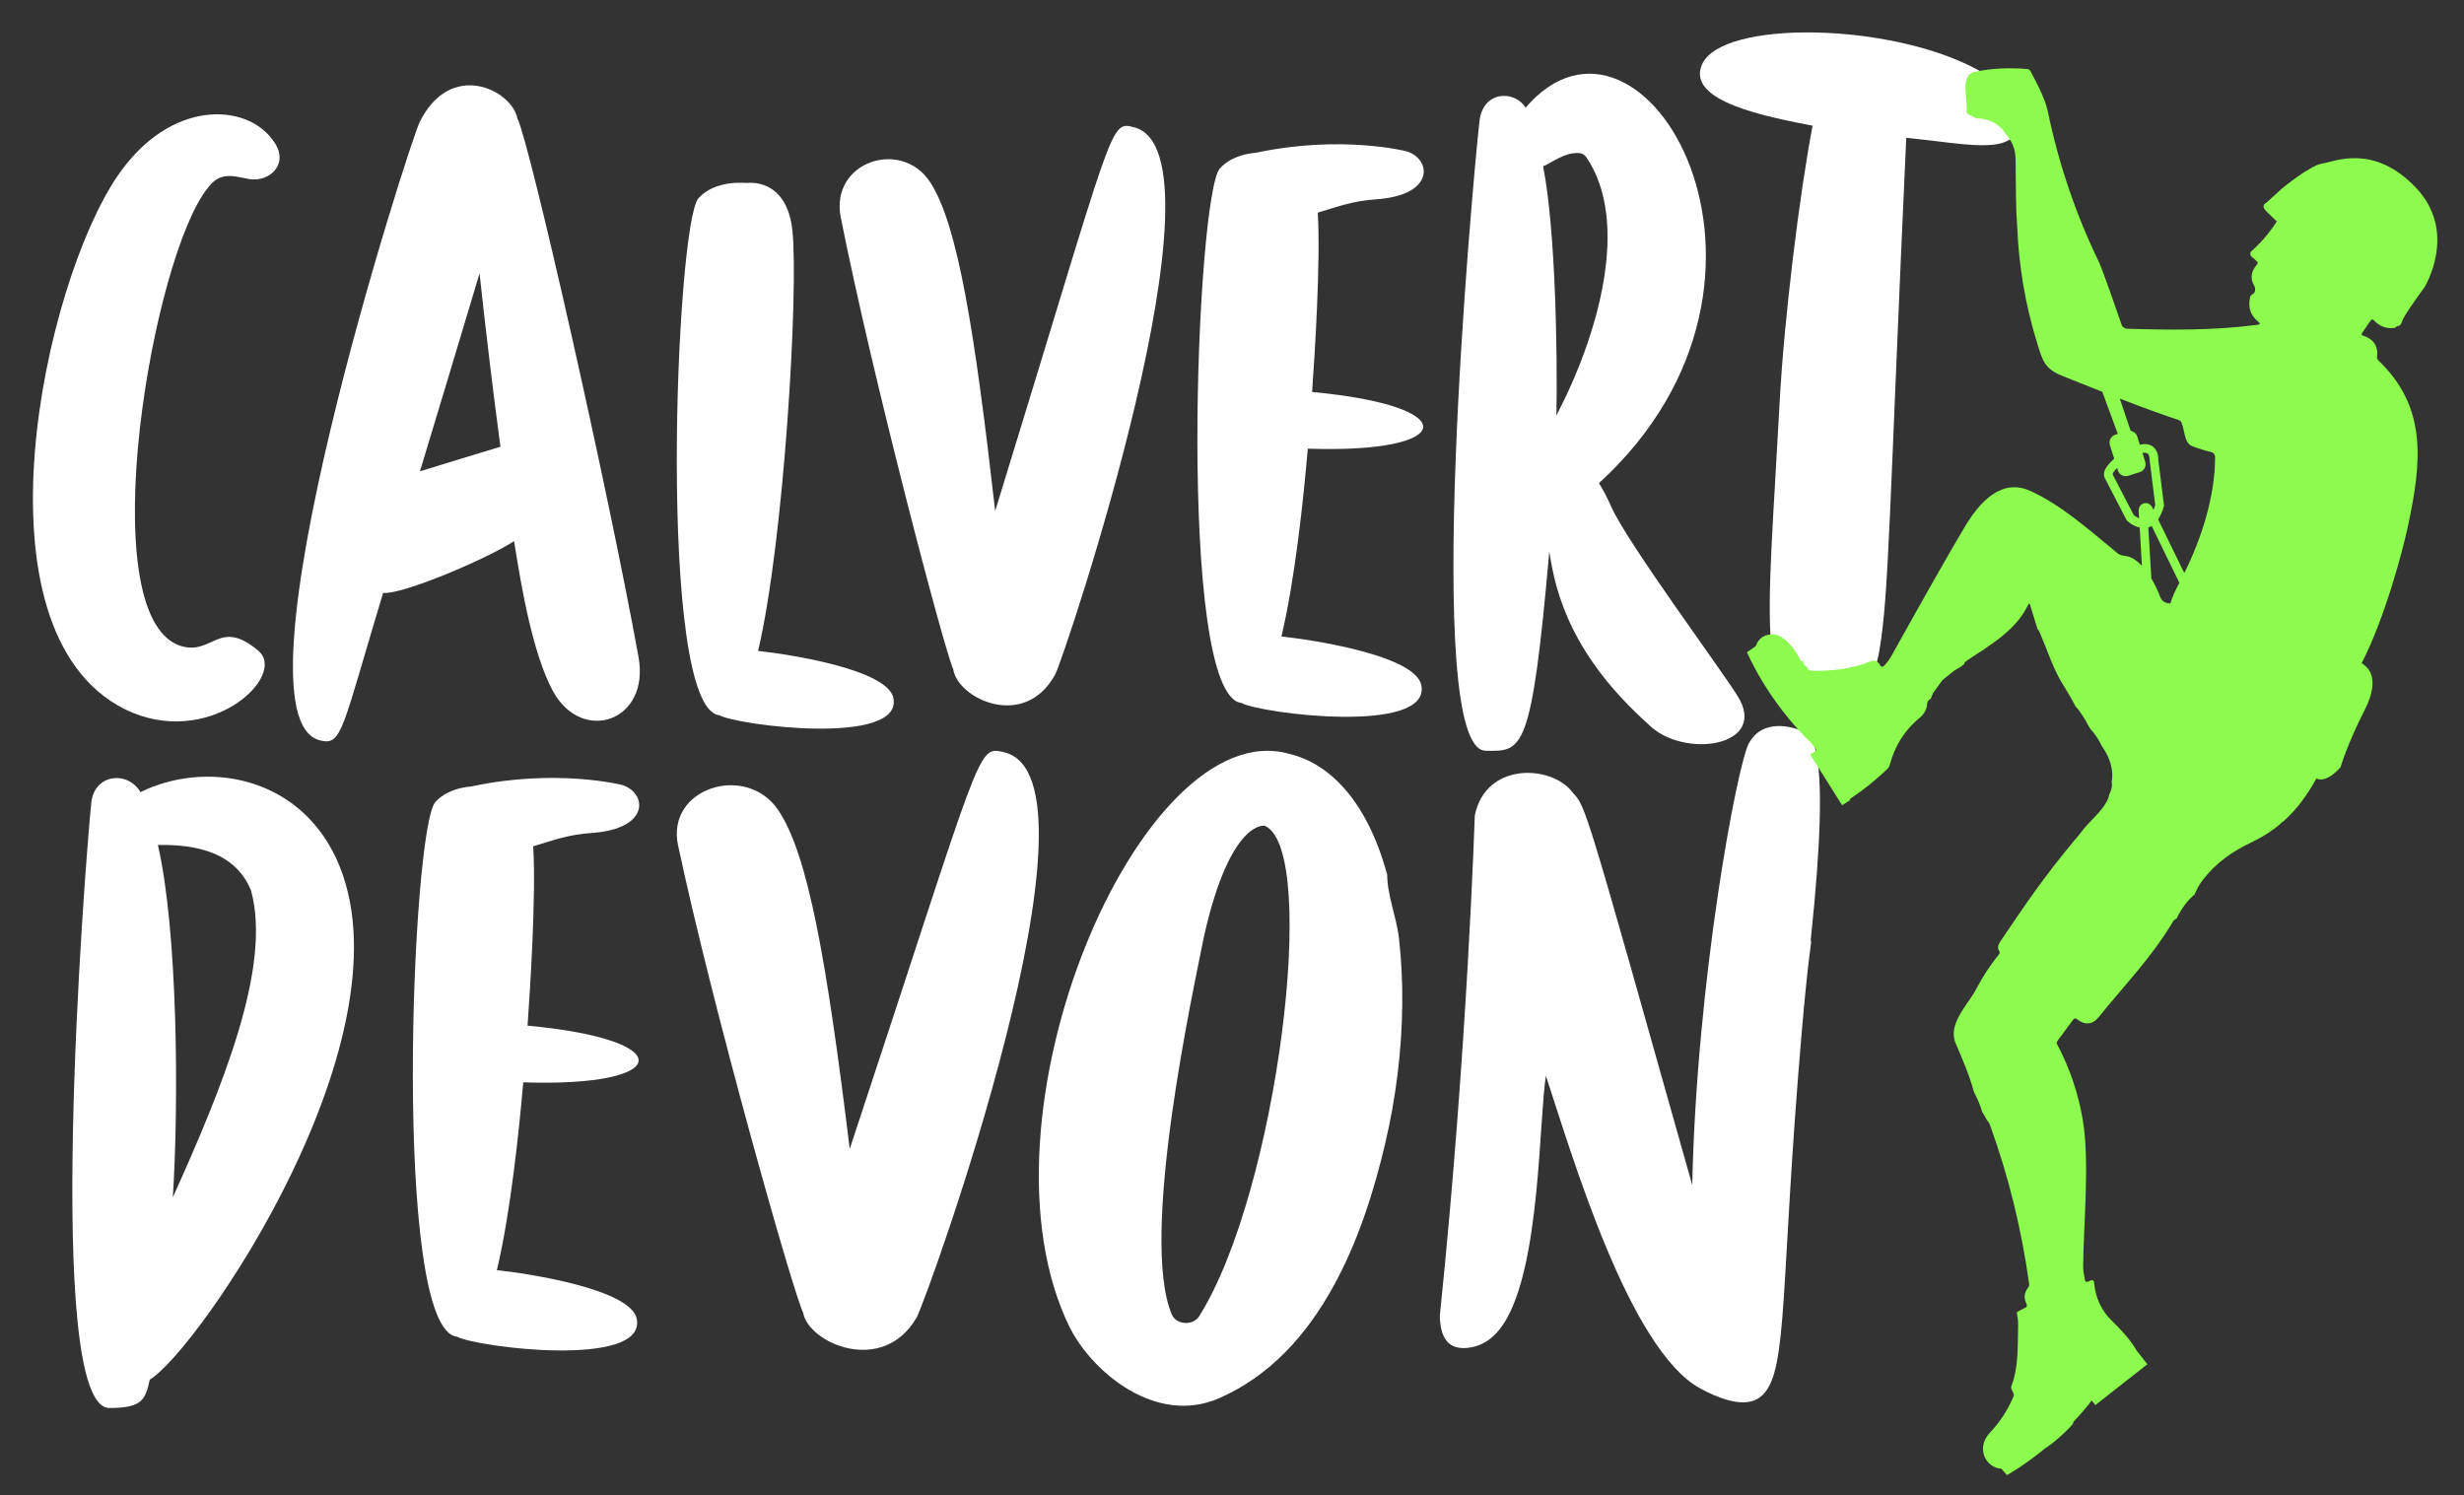 <?xml version="1.0" encoding="UTF-8"?>
<svg id="Layer_1" data-name="Layer 1" xmlns="http://www.w3.org/2000/svg" viewBox="0 0 547 332">
  <rect x="0" y="0" width="547" height="332" fill="#333333" stroke="none"/>
  <defs>
    <style>
      .cls-1 {
        fill: #fff;
      }

      .cls-2 {
        fill: #8cfb4d;
      }
    </style>
  </defs>
  <path class="cls-1" d="M114.846,26.228c-1.327-6.34-14.834-12.967-21.671.857-2.36,4.769-43.193,132.06-22.128,137.296,4.928,1.224,4.767-2.182,14.002-32.739,4.295.432,23.356-7.707,29.074-11.508,1.746,11.187,4.275,25.183,8.569,33.201,6.41,11.97,21.658,6.921,19.058-7.457-6.71-37.09-24.066-113.891-26.905-119.65ZM93.23,104.641c4.584-15.157,9.35-30.965,13.23-43.957h0c1.259,11.66,2.878,25.412,4.633,38.503-4.993,1.508-11.64,3.528-17.864,5.454Z"/>
  <path class="cls-1" d="M27.579,157.402c18.755,9.296,36.38-7.345,29.779-12.908-8.846-7.509-10.153,1.376-17.572-1.189-19.572-7.23-5.931-86.484,6.363-101.598,2.797-3.821,5.88-2.528,9.227-1.94,4.488.734,9.152-3.494,5.208-8.617h-.001c-5.798-8.232-22.721-9.327-34.495,7.923-16.411,24.079-33.075,100.714,1.491,118.329Z"/>
  <path class="cls-1" d="M159.687,158.796c4.184,2.305,40.593,6.869,38.657-3.752-1.176-6.459-23.482-9.825-30.049-10.525,5.752-24.33,9.028-80.108,7.612-93.351-1.278-11.962-10.156-10.535-10.156-10.535,0,0-6.87-.84-10.681,3.357-5.066,5.577-9.332,113.274,4.617,114.805Z"/>
  <path class="cls-1" d="M329.783,166.676c8.226.151,10.21.688,14.156-44.246,1.386,9.386,4.967,23.093,21.976,38.363,7.697,7.813,26.866,5.033,19.83-6.262-3.773-6.057-24.595-34.164-28.057-42.045-.892-2.03-1.809-3.767-2.728-5.219,49.879-45.577,9.666-113.744-16.294-83.344-2.343-3.939-9.508-3.896-10.236,3.049-1.576,13.943-12.945,139.441,1.353,139.703ZM350.757,33.997c.133.056.268.079.392.108.103.078.206.101.303.157.063.069.411.258.518.435.04.044.08.079.123.113,9.916,14.442,2.753,39.548-6.572,57.425.255-14.204-.22-41.377-2.953-55.318,1.477-.509,4.815-3.26,8.189-2.919Z"/>
  <path class="cls-1" d="M251.709,28.246c-5.486-1.373-4.098-1.481-30.78,85.204-4.55-39.937-8.282-63.501-14.397-72.946-6.412-9.907-22.321-4.568-19.884,7.747,6.987,35.335,22.969,96.027,24.979,100.382,1.002,6.506,15.85,13.59,22.641,1.076,1.96-3.614,39.642-115.918,17.441-121.463Z"/>
  <path class="cls-1" d="M74.603,190.5c-8.766-18.631-29.385-21.56-43.422-14.625-2.72-4.768-10.308-4.184-10.925,2.454-1.489,14.649-10.681,134.278,4.043,134.278,7.253,0,7.972-1.829,8.95-6.3,10.707-6.397,59.417-77.04,41.353-115.807h0ZM38.369,265.841c1.353-21.162,1.105-59.134-3.322-78.245,8.922-.15,17.265,1.82,20.663,10.07,4.768,17.028-6.568,44.216-17.341,68.175Z"/>
  <path class="cls-1" d="M137.98,174.25v.002s-14.56-3.682-33.323.352c-2.408.202-5.739.969-8.015,3.476-5.256,5.787-9.643,117.09,4.773,118.675,4.325,2.381,41.96,7.098,39.96-3.879-1.217-6.689-24.303-10.159-31.062-10.879,3.043-12.872,4.924-30.933,5.849-41.699,33.025,1.135,34.924-9.441.955-12.581.584-8.196,1.911-28.921,1.258-39.82,4.837-1.478,7.971-2.618,12.885-2.949,13.379-.903,12.322-9.108,6.72-10.698Z"/>
  <path class="cls-1" d="M222.856,167.001c-6.099-1.419-4.556-1.53-34.219,88.075-5.058-41.282-9.207-65.64-16.005-75.404-7.128-10.241-24.815-4.722-22.106,8.008,7.767,36.525,25.535,99.263,27.77,103.763,1.114,6.725,17.621,14.047,25.171,1.112,2.179-3.736,44.071-119.823,19.389-125.555Z"/>
  <path class="cls-1" d="M399.79,162.182c-1.968-.808-8.478-2.742-11.533,2.827-2.609,4.754-11.638,52.729-12.583,98.112-23.874-84.764-23.58-83.949-26.511-87.116-4.569-6.24-19.386-6.952-21.77,5.082,0,.001-1.609,51.662-7.759,111.037.083,4.228,1.412,7.406,5.696,7.162,3.711-.211,6.475-2.279,8.559-5.526,8.136-12.676,7.733-45.402,9.3-54.885,5.727,17.297,18.408,60.784,34.297,69.411,3.273,1.777,9.19,4.43,12.759,2.237,6.596-4.053,4.888-19.954,8.893-71.139,2.395-30.61,3.249-30.091,2.822-30.575,4.895-45.939-.202-45.817-2.17-46.626Z"/>
  <path class="cls-1" d="M307.954,194.219c-4.796-17.715-13.864-25.015-21.71-26.837-32.946-9.44-71.675,81.063-48.686,127.494,5.164,10.01,19.199,21.575,32.99,15.593,22.879-9.924,32.332-36.855,36.973-56.642,2.363-10.076,3.654-20.353,3.772-30.631.057-4.973-.166-9.951-.726-14.901-.516-4.558-2.614-9.569-2.614-14.076ZM266.218,292.221c-1.371,2.182-5.111,1.94-6.09-.392-7.222-17.196,4.719-71.704,7.21-84.189,5.825-25.699,13.392-24.313,13.392-24.313-.009.009.104.02.21.094,11.907,5.837,2.587,81.262-14.721,108.8Z"/>
  <path class="cls-1" d="M312.148,33.564v.002s-14.56-3.682-33.323.352c-2.408.202-5.739.969-8.015,3.476-5.256,5.787-9.643,117.09,4.773,118.675,4.325,2.381,41.96,7.098,39.96-3.878-1.217-6.689-24.303-10.16-31.062-10.879,3.043-12.872,4.923-30.933,5.849-41.699,33.025,1.135,34.924-9.441.955-12.581.584-8.196,1.911-28.921,1.258-39.82,4.837-1.478,7.971-2.618,12.885-2.949,13.379-.903,12.322-9.108,6.72-10.698Z"/>
  <path class="cls-1" d="M438.984,15.468c-19.377-10.542-56.777-11.09-61.142-1.167-3.639,8.271,14.626,11.664,24.548,13.603-2.995,15.659-6.338,43.185-7.307,61.274-2.788,52.058-5.798,68.49,10.475,67.469,0,0,9.1,2.54,11.661-12.244,2.153-12.425,2.204-31.77,5.961-113.818,13.424,1.378,22.348,3.634,24.875-1.774,2.614-5.595-4.22-10.703-9.072-13.343Z"/>
  <path class="cls-2" d="M475.839,118.564s-.009.008-.014.012l-.003-.045.017.033Z"/>
  <path class="cls-2" d="M526.298,71.128c.152-.226.473-.249.661-.05,1.232,1.336,2.727,1.923,4.488,1.751.274-.027.469-.162.617-.379.077-.027.16-.033.233-.072,0,0,.667.111.978-1.09.311-1.2,4.944-7.493,4.944-7.493,0,0,7.553-12.204-1.901-22.133-9.454-9.93-18.176-5.718-20.81-5.348-2.635.371-8.865,5.486-8.865,5.486l-3.521,3.203s-1.456.507.119,2.032l2.197,2.128c-1.568,2.45-3.431,4.649-5.606,6.584-.37.325-.366.897-.004,1.219l1.181,1.04c.217.194.23.518.036.737-1.348,1.486-1.553,3.052-.617,4.707.121.209.185.43.201.659.044.605-.152,1.008-.583,1.22-.275.131-.45.347-.525.646-.534,2.237.074,4.065,1.822,5.474.467.373.404.596-.185.665-9.967,1.272-18.881,1.173-28.875.875-.502-.014-.964-.286-1.231-.713-.922-2.727-4.371-12.596-5.071-14.043-5.171-10.662-8.964-21.842-11.388-33.546-.416-2.011-1.702-4.972-3.842-8.898-.144-.281-.372-.431-.672-.457-4.174-.366-8.086-.156-11.731.635-3.277.722-1.546,5.857-1.759,8.577-.034.413.122.713.489.893l1.706.857c.062,0,.12-.007.184-.005,3.015.066,5.132,1.521,6.378,3.556,1.256,1.444,2.067,3.161,2.106,5.487.114,7.558-.002,9.928.351,14.869.345,8.78,1.796,17.402,4.4,25.861,1.294,4.203,1.706,5.81,5.688,7.421,3.163,1.278,6.086,2.442,8.814,3.512l3.441,9.338-.562.177c-.966.305-1.501,1.335-1.197,2.301l.959,3.035c-.979.845-1.74,1.732-2.068,2.522-.345.829-.196,1.434-.008,1.795l4.765,9.204.166.23c.062.063,1.19,1.174,2.797,1.524l.502,8.492c-1.078-1.152-2.286-2.001-3.542-2.156-.858-.107-1.453-.285-1.766-.544-7.188-5.912-12.577-10.716-19.348-13.87-6.686-3.109-11.576,2.777-14.65,7.889-3.102,5.177-8.509,14.686-16.213,28.531-.604,1.08-1.214,1.891-1.827,2.435-.241.209-.612.132-.754-.15-.514-1.012-1.238-1.322-2.178-.912-3.864,1.649-8.854,2.213-12.962,2.079-.646-.019-1.221-.412-1.01-1.02.124-.362-.419.513-.318.141l-.398-.42c-.06.278-.293-1.231-.351-.953-.072.356-.199.373-.374.05-.279-.522-.622-1.113-1.007-1.715l-.014-.007.005-.008c-1.361-2.117-3.339-4.354-5.693-4.137-1.842.168-2.864,1.214-3.322,2.6l-1.947,1.361s4.376,10.625,14.36,20.266c.368.511.754,1.008,1.082,1.55l-1.419.894,7.086,11.25,1.808-1.139-.125-.199c3.012-2.006,5.838-4.255,8.44-6.788.214-.213.37-.483.448-.776,1.107-4.254,3.311-7.744,6.613-10.469,1.015-.832,1.619-1.852,1.675-3.065.029-.542.361-.994.831-1.207.218-.57.425-1.083.528-1.274l2.031-2.824,2.611-2.119c.079-.046.149-.087.231-.128.328-.218.668-.4,1.011-.569.053-.044.113-.08.166-.124.295-.251.6-.487.913-.71-.165-.127.049-.407.792-.896,5.28-3.492,10.734-6.663,13.402-12.347.064-.137.269-.128.31.017l1.694,5.496c.206.234.386.512.526.837,1.746,4.066,2.981,8.177,5.38,11.931.946,1.479,1.813,2.993,2.615,4.539.165.14.32.303.465.492.875,1.144,1.617,2.346,2.271,3.602.174.265.353.556.536.859.949,1.001,1.782,2.261,2.417,3.611.546.8,1.059,1.624,1.461,2.529.846,1.909,1.108,3.793.794,5.54.189.906-.057,1.897-.576,2.873-.031.321-.118.655-.277.995-1.018,2.184-2.731,3.716-4.372,5.45-1.143,1.208-2.142,2.715-3.387,4.086-6.348,7.651-10.47,13.639-16.096,22.031-.512.763-.719,1.384-.248,2.155.141.239.123.463-.043.677-1.978,2.45-3.682,5.049-5.107,7.797-1.772,3.42-6.35,7.642-4.542,11.937,1.593,3.778,3.096,7.149,4.074,10.886.764,1.409,1.41,2.878,1.831,4.413.391.581.741,1.172,1.034,1.778.29.323.546.679.712,1.142,4.127,11.44,7.015,23.184,8.667,35.236.039.316-.035.596-.233.848-.887,1.126-.987,2.355-.306,3.677.138.263.03.588-.234.727l-1.739.902c-.186.094-.258.245-.203.448.215.802.304,1.852.271,3.151-.119,4.296.084,8.939-1.502,12.986-.07.193-.066.409.022.593l.447.966c.102.232.108.466.009.699-1.252,3.002-2.987,5.664-5.2,7.998-3.22,3.373-1.029,7.853,2.525,8.049l1.221,1.413s3.628-1.961,8.369-5.86c2.16-1.41,3.797-2.909,5.555-4.698.172-.226.36-.447.583-.659.157-.15.243-.337.245-.55,0-.022.008-.04.009-.063,1.368-1.448,2.739-3.013,4.072-4.728l.797,1.015,11.552-9.062-2.296-2.927-.026.021c-1.341-2.521-4.136-5.378-5.461-6.641-2.422-2.31-3.776-5.216-4.068-8.711-.024-.312-.339-.502-.626-.389l-.782.328c-.248.102-.537-.052-.592-.314-.281-1.371-.415-2.37-.41-3.004.064-9.52,1.471-23.129-.049-32.414-.972-5.933-2.89-11.615-5.75-17.035-.106-.215-.089-.466.051-.657l3.561-4.815c.179-.244.523-.281.755-.098,1.764,1.393,3.46,1.311,4.837-.379,6.602-8.112,11.533-13.011,16.46-21.116.288-.474.059-.192.405-.525.147-.142.262-.137.422-.254.022-.016.04-.029.061-.045,1.016-2.074,2.308-3.953,3.98-5.332.465-1.099,1-2.14,1.688-3.045,3.037-3.994,6.683-6.513,11.167-8.647,2.431-1.157,4.494-2.528,6.307-4.058.033-.056.086-.124.118-.179.088-.155.234-.226.387-.253,3.11-2.75,5.415-6.014,7.389-9.586,2.284,1.209,5.357-2.495,5.357-2.495,0,0,1.458-5.093,5.346-12.678,3.888-7.585.043-9.861.043-9.861-.23-.244-.468-.411-.708-.545,5.168-10.093,9.018-24.645,10.198-30.082,3.159-14.609,4.429-26.71-6.498-37.152-.226-.215-.319-.474-.278-.779.299-2.385-.764-3.967-3.19-4.744-.214-.067-.299-.324-.173-.506l1.964-2.852ZM475.946,111.746c-.735.194-1.214.904-1.166,1.732l.094,1.597c-.572-.236-1.027-.579-1.208-.74l-4.672-9.025c-.001-.272.375-.807.992-1.426l.174.551c.305.966,1.335,1.502,2.301,1.197l2.571-.812c.966-.305,1.501-1.336,1.196-2.301l-.614-1.944c.422-.087.868-.105,1.145.106.393.302.454,1.056.451,1.463l1.242,9.996c-.087.294-.223.666-.391,1.049l-.246-.506c-.364-.745-1.123-1.132-1.869-.936ZM481.798,134.087c-.081-.097-.158-.169-.24-.271.055.371-.951-.08-1.27-.295-.349-.24-.609-.605-.785-1.107-.378-1.089-1.045-2.551-1.911-3.979l-.671-11.351c.263-.075.514-.172.743-.312l6.148,12.615c-.713,1.343-1.585,3.04-2.014,4.7ZM484.904,127.231l-5.807-11.919c.804-1.217,1.201-2.609,1.267-2.86l.047-.178-1.283-10.197c.011-.197.07-1.942-1.184-2.915-.738-.575-1.724-.697-2.904-.413l-.585-1.853c-.215-.681-.797-1.13-1.457-1.239l-2.414-7.154c5.329,2.05,9.709,3.645,13.081,4.758.26.086.445.248.572.487.791,1.571.558,4.596,2.406,5.305,1.486.564,2.898,1.002,4.235,1.311.5.11.865.558.864,1.074-.012,8.701-2.926,17.931-6.837,25.793Z"/>
</svg>
